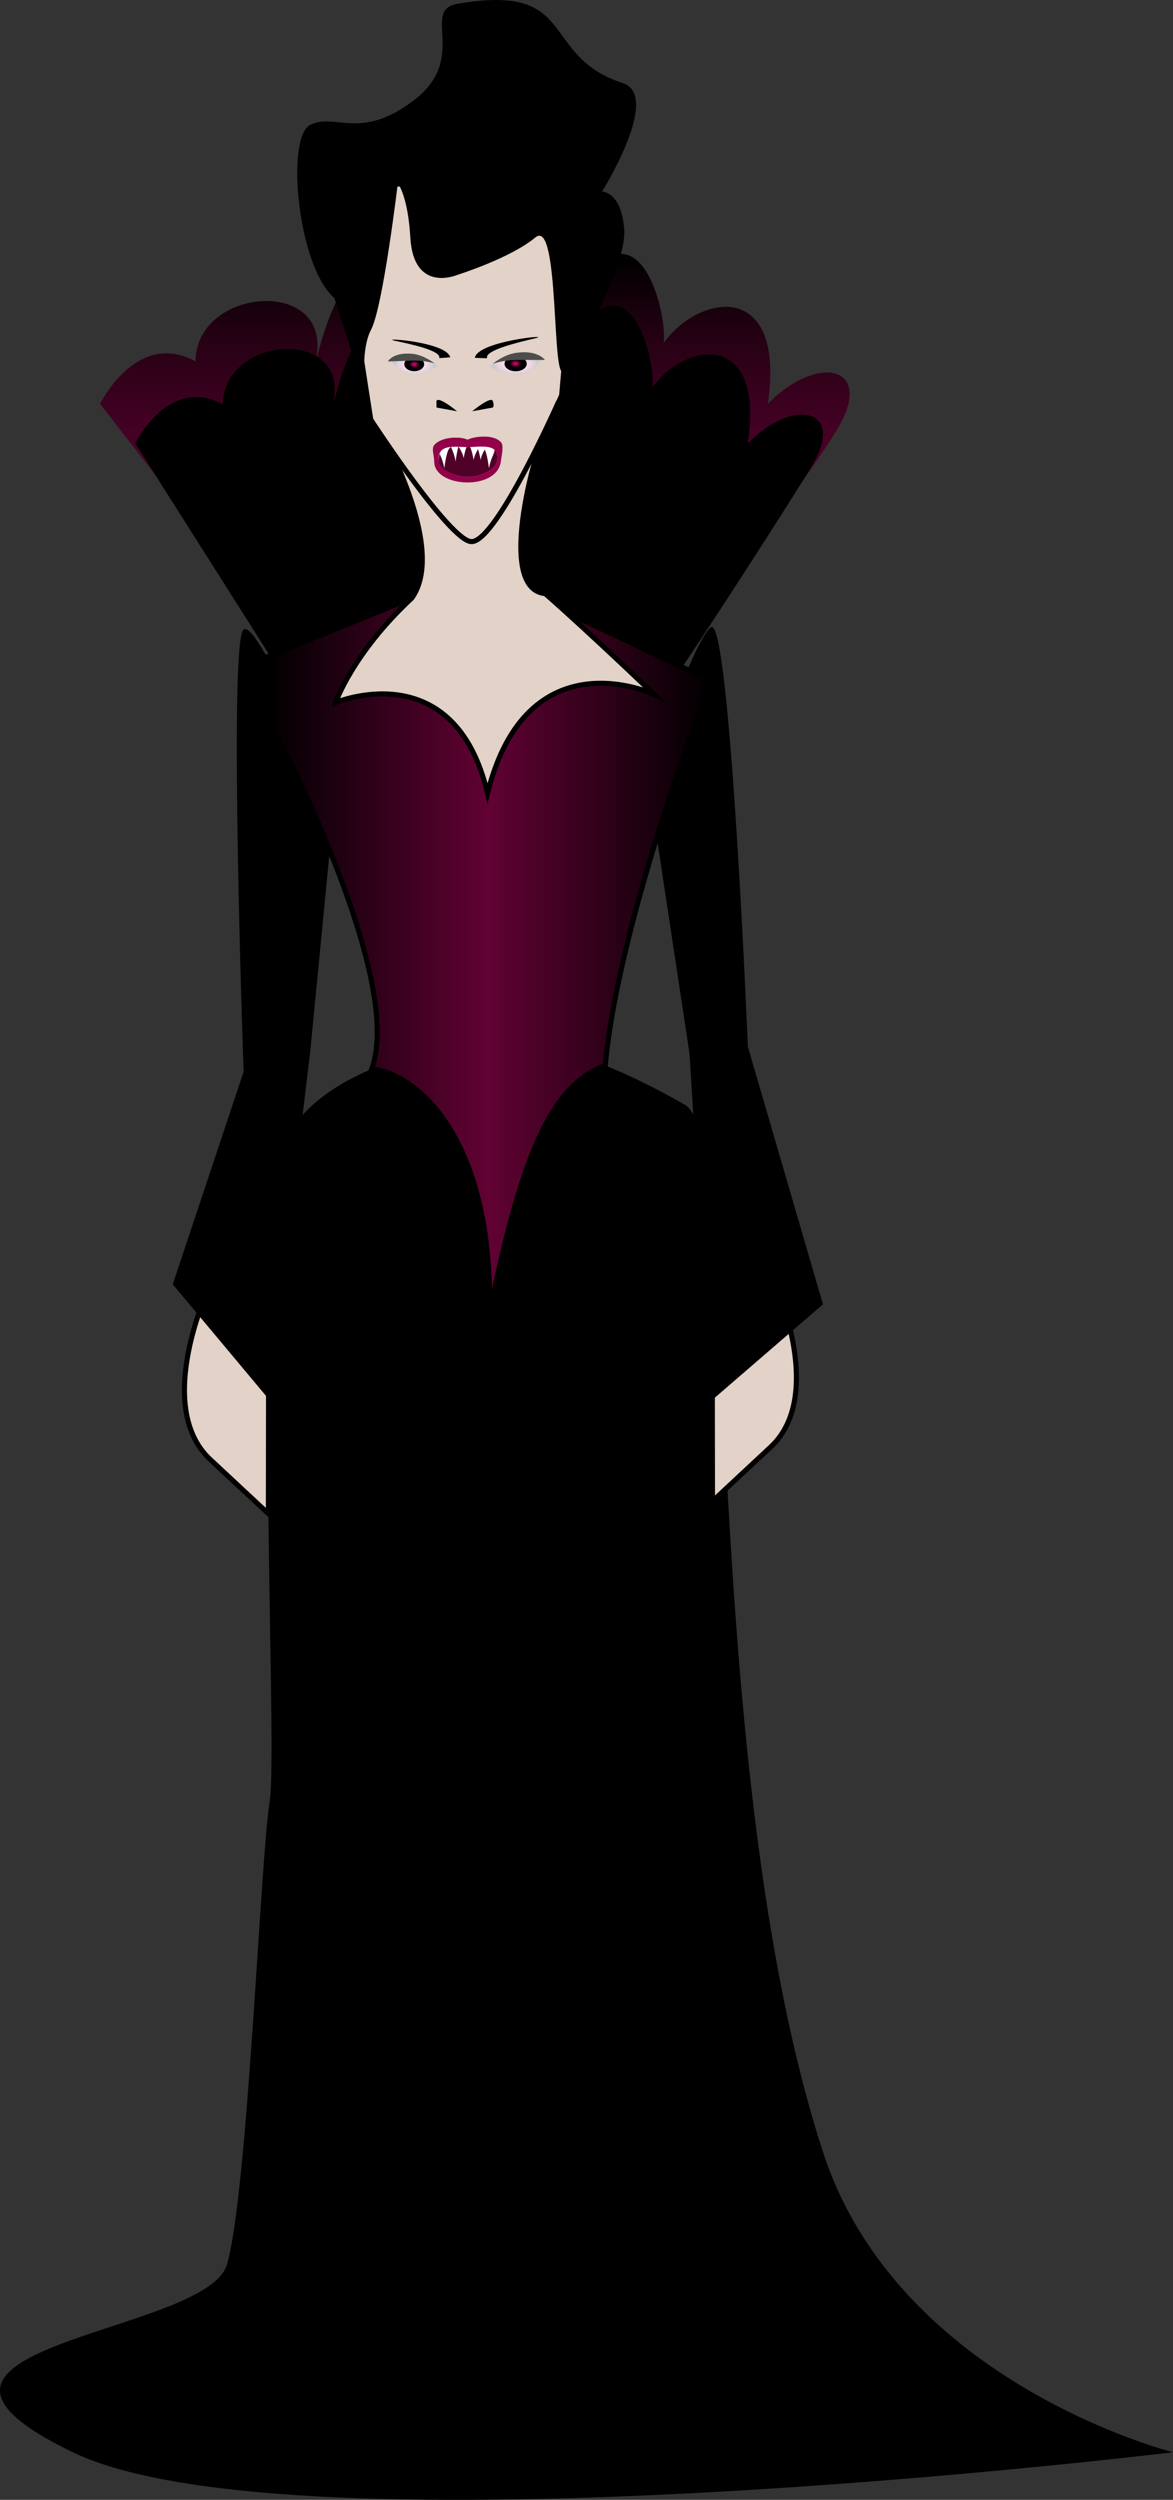 <svg xmlns="http://www.w3.org/2000/svg" viewBox="0 0 231.958 493.95"><rect x="0" y="0" width="231.958" height="493.95" fill="#333333" stroke="none"/><path d="M86.509 207.63s-19.379 2.472-28.444 14.834-2.89 121.97-4.742 133.51-4.324 77.47-8.445 91.479c-4.12 14.011-74.419 15.906-30.493 37.087 43.926 21.18 217.57 0 217.57 0s-54.34-13.596-69.218-59.339c-24.693-75.923-16.406-200.69-27.207-206.86-17.307-9.89-25.548-10.714-25.548-10.714H86.511z"/><path stroke="#000" stroke-miterlimit="10" d="M41.582 253.78s-11.49 23.918 0 34.614l11.49 10.695.047-34.869-11.537-10.43z" fill="#E2D2C7"/><path d="M48.175 124.39c-3.029 2.122 0 87.357 0 87.357l-14.01 42.031 18.955 22.654 8.242-68.805 4.727-48.623c-.001 0-14.885-36.73-17.914-34.61z"/><path stroke="#000" stroke-miterlimit="10" d="M152.38 251.32s11.491 23.918 0 34.614l-11.489 10.695-.048-34.87 11.54-10.43z" fill="#E2D2C7"/><path d="M140.55 123.96c3.799-3.195 7.343 82.854 7.343 82.854l14.845 50.902-22.188 19.149-4.194-68.65-8.242-54.393s8.63-26.67 12.43-29.86z"/><linearGradient id="a" y2="48.456" gradientUnits="userSpaceOnUse" x2="93.904" y1="131.82" x1="93.904"><stop offset="0" stop-color="#610233"/><stop offset=".215" stop-color="#5d0231"/><stop offset=".407" stop-color="#53022b"/><stop offset=".591" stop-color="#400122"/><stop offset=".77" stop-color="#270114"/><stop offset=".943" stop-color="#060003"/><stop offset=".97"/></linearGradient><path d="M57.252 128L19.789 79.803s7.187-14.704 18.864-8.416c.18-14.496 26.056-16.617 24.017-1.564-1.029 7.597 5.627-32.984 17.306-6.278 11.678 26.707 12.795-44.672 30.202 0 15.61-29.887 21.979-1.141 21.04 4.249 7.148-9.881 24.215-12.576 20.622 12.009 9.881-10.124 21.559-7.517 13.474 5.432-13.54 21.686-37.198 46.588-37.198 46.588l-70.858-3.82z" fill="url(#a)"/><path d="M53.373 129.57L26.747 87.607s6.593-13.49 17.307-7.721c.165-13.3 23.905-15.245 22.034-1.435-.944 6.97 5.163-30.261 15.877-5.759 10.713 24.501 11.739-40.984 27.708 0 14.322-27.419 20.164-1.047 19.303 3.898 6.557-9.065 22.216-11.538 18.918 11.017 9.065-9.288 19.779-6.896 12.362 4.984-12.421 19.895-25.342 39.232-25.342 39.232l-81.537-2.25z"/><linearGradient id="b" y2="187.85" gradientUnits="userSpaceOnUse" x2="140.55" y1="187.85" x1="50.03"><stop offset=".03"/><stop offset=".515" stop-color="#610233"/><stop offset="1"/></linearGradient><path stroke="#000" stroke-miterlimit="10" d="M86.509 116.15L50.03 130.92l3.292 11.596s26.993 50.271 20.167 68.736c7.65.49 24.042 12.029 23.309 48.291 6.593-32.965 12.827-45.259 22.896-49.002 2.652-29.292 20.857-76.058 20.857-76.058l-38.809-18.339H86.511z" fill="url(#b)"/><path stroke="#000" stroke-miterlimit="10" d="M73.61 82.135s15.36 25.525 7.821 36.052c-11.704 10.882-15.053 20.621-15.053 20.621s23.456-9.862 30.029 17.932c7.837-31.318 32.86-19.578 32.86-19.578s-12.436-11.95-21.464-19.873c-10.068-.896-1.648-30.175 1.188-35.198 2.83-5.022-35.39.043-35.39.043z" fill="#E2D2C7"/><path stroke="#000" stroke-miterlimit="10" d="M93.249 107.02c-4.244 0-19.93-24.106-19.93-24.106L66.088 36.37h48.595l-3.609 41.633c0 .001-12.72 29.017-17.821 29.017z" fill="#E2D2C7"/><path d="M66.088 58.847c-7.199-6.158-9.671-31.706-4.727-34.178 4.944-2.473 9.89 3.297 20.604-4.945C92.678 11.482 83.21 2.022 90.385.769c24.297-4.245 16.056 10.219 32.786 15.658 7.72 2.509-4.121 21.427-4.121 21.427s3.819 0 4.382 7.418c.563 7.417-9.151 24.104-11.812 27.907-2.66 3.804-.811-30.38-5.756-26.259s-15.479 7.417-15.479 7.417-8.612 3.686-9.245-7.417c-.469-8.228-2.472-10.714-2.472-10.714s-2.92 24.435-5.283 28.923c-2.362 4.488-1.011 13.189-1.011 13.189l-6.282-19.471z"/><radialGradient id="c" gradientUnits="userSpaceOnUse" cy="50.123" cx="105.2" gradientTransform="matrix(.917 0 0 .477 5.468 47.962)" r="4.748"><stop offset="0" stop-color="#ffdbed"/><stop offset=".362" stop-color="#fcdaeb"/><stop offset=".597" stop-color="#f4d8e6"/><stop offset=".796" stop-color="#e5d3dc"/><stop offset=".973" stop-color="#d0cdcf"/><stop offset="1" stop-color="#ccc"/></radialGradient><path d="M107.14 70.994s-2.107 3.06-4.707 3.06c-2.598 0-5.639-1.604-5.639-1.604s3.041-2.746 5.639-2.746c2.6 0 4.71 1.29 4.71 1.29z" fill="url(#c)"/><ellipse cy="71.878" cx="101.97" rx="2.197" ry="1.481"/><radialGradient id="d" gradientUnits="userSpaceOnUse" cy="50.122" cx="105.2" gradientTransform="matrix(.917 0 0 .596 5.468 41.983)" r="1.29"><stop offset="0" stop-color="#f0047f"/><stop offset="1"/></radialGradient><ellipse cy="71.878" cx="101.97" rx="1.162" ry=".783" fill="url(#d)"/><path d="M107.76 71.123h-5.613c-2.599 0-4.706.756-4.706.756s2.158-1.841 4.706-2.175c4.29-.563 5.61 1.419 5.61 1.419z" fill="#4D4D4D"/><path d="M93.904 70.7c.515-3.281 15.558-4.727 11.99-3.872-3.459.83-10.13 2.378-9.572 3.963l-2.414-.091z"/><g><radialGradient id="e" gradientUnits="userSpaceOnUse" cy="45.348" cx="143.45" gradientTransform="matrix(-.818 .028 .033 .449 197.8 47.624)" r="4.748"><stop offset="0" stop-color="#ffdbed"/><stop offset=".362" stop-color="#fcdaeb"/><stop offset=".597" stop-color="#f4d8e6"/><stop offset=".796" stop-color="#e5d3dc"/><stop offset=".973" stop-color="#d0cdcf"/><stop offset="1" stop-color="#ccc"/></radialGradient><path d="M77.238 71.281s2.087 2.813 4.405 2.734 4.92-1.679 4.92-1.679-2.899-2.49-5.216-2.411c-2.318.079-4.109 1.356-4.109 1.356z" fill="url(#e)"/><path d="M83.871 71.889c.056.769-.777 1.421-1.859 1.458s-2.004-.557-2.06-1.325.776-1.421 1.859-1.458c1.082-.037 2.004.556 2.06 1.325z"/><radialGradient id="f" gradientUnits="userSpaceOnUse" cy="45.348" cx="143.45" gradientTransform="matrix(-.818 .028 .041 .561 197.43 42.539)" r="1.29"><stop offset="0" stop-color="#f0047f"/><stop offset="1"/></radialGradient><path d="M82.947 71.92c.03.407-.411.752-.982.771-.572.02-1.061-.294-1.09-.701s.411-.752.983-.771c.572-.019 1.06.295 1.089.701z" fill="url(#f)"/><path d="M76.69 71.421l5.006-.17c2.318-.079 4.248.568 4.248.568s-2.05-1.665-4.345-1.902c-3.863-.4-4.909 1.504-4.909 1.504z" fill="#4D4D4D"/><path d="M89.023 70.603c-.683-3.068-14.198-3.971-10.957-3.275 3.141.675 9.197 1.928 8.806 3.435l2.151-.16z"/></g><g><path d="M98.241 91.293c-.305 1.442-3.218 2.954-5.752 2.954-2.535 0-5.636-1.481-5.713-2.954-.209-3.95 3.148-2.954 5.683-2.954s6.609-.953 5.782 2.954z" fill="#4F0128"/><path d="M97.16 88.332s1.117-.117.373 1.52c-.744 1.636-.836 2.727-.836 2.727s-.371-3.344-1.02-3.99l-.649-.646 2.132.389zM87.395 88.332s-1.117-.117-.373 1.52c.744 1.636.837 2.727.837 2.727s.371-3.344 1.02-3.99l.649-.646-2.133.389z" fill="#FFF"/><path d="M89.633 86.991s-1.117-.117-.373 1.52c.744 1.636.836 2.727.836 2.727s.371-3.344 1.02-3.99l.649-.646-2.132.389z" fill="#FFF"/><path d="M91.23 87.44s-1.117-.085-.373 1.111.836 1.994.836 1.994.371-2.445 1.02-2.917l.649-.472-2.132.284zM95.495 87.644s1.117-.089.373 1.166-.836 2.092-.836 2.092-.371-2.565-1.02-3.061l-.649-.496 2.132.299z" fill="#FFF"/><path d="M94.115 87.681s1.117-.089.373 1.152-.837 2.068-.837 2.068-.371-2.536-1.02-3.026l-.649-.49 2.133.296z" fill="#FFF"/></g><path d="M92.45 86.896c-.943-.606-4.987-.805-6.583 1.046-.6.696 0 2.087 0 3.265 0 5.172 12.417 5.821 13.166 0 .153-1.19.653-3.131.035-3.821-1.601-1.791-5.815-1.026-6.618-.49zm5.791 4.397c-.305 1.442-3.218 2.954-5.752 2.954-2.535 0-5.519-1.492-5.713-2.954-.499-3.736 3.148-2.954 5.683-2.954s6.609-.953 5.782 2.954z" fill="#93014A"/><path d="M93.363 81.267s3.721-3.06 4.083-2.04c.363 1.02 0 1.298 0 1.298l-4.083.742zM86.313 80.525l4.083.742s-3.721-3.06-4.083-2.04"/></svg>
